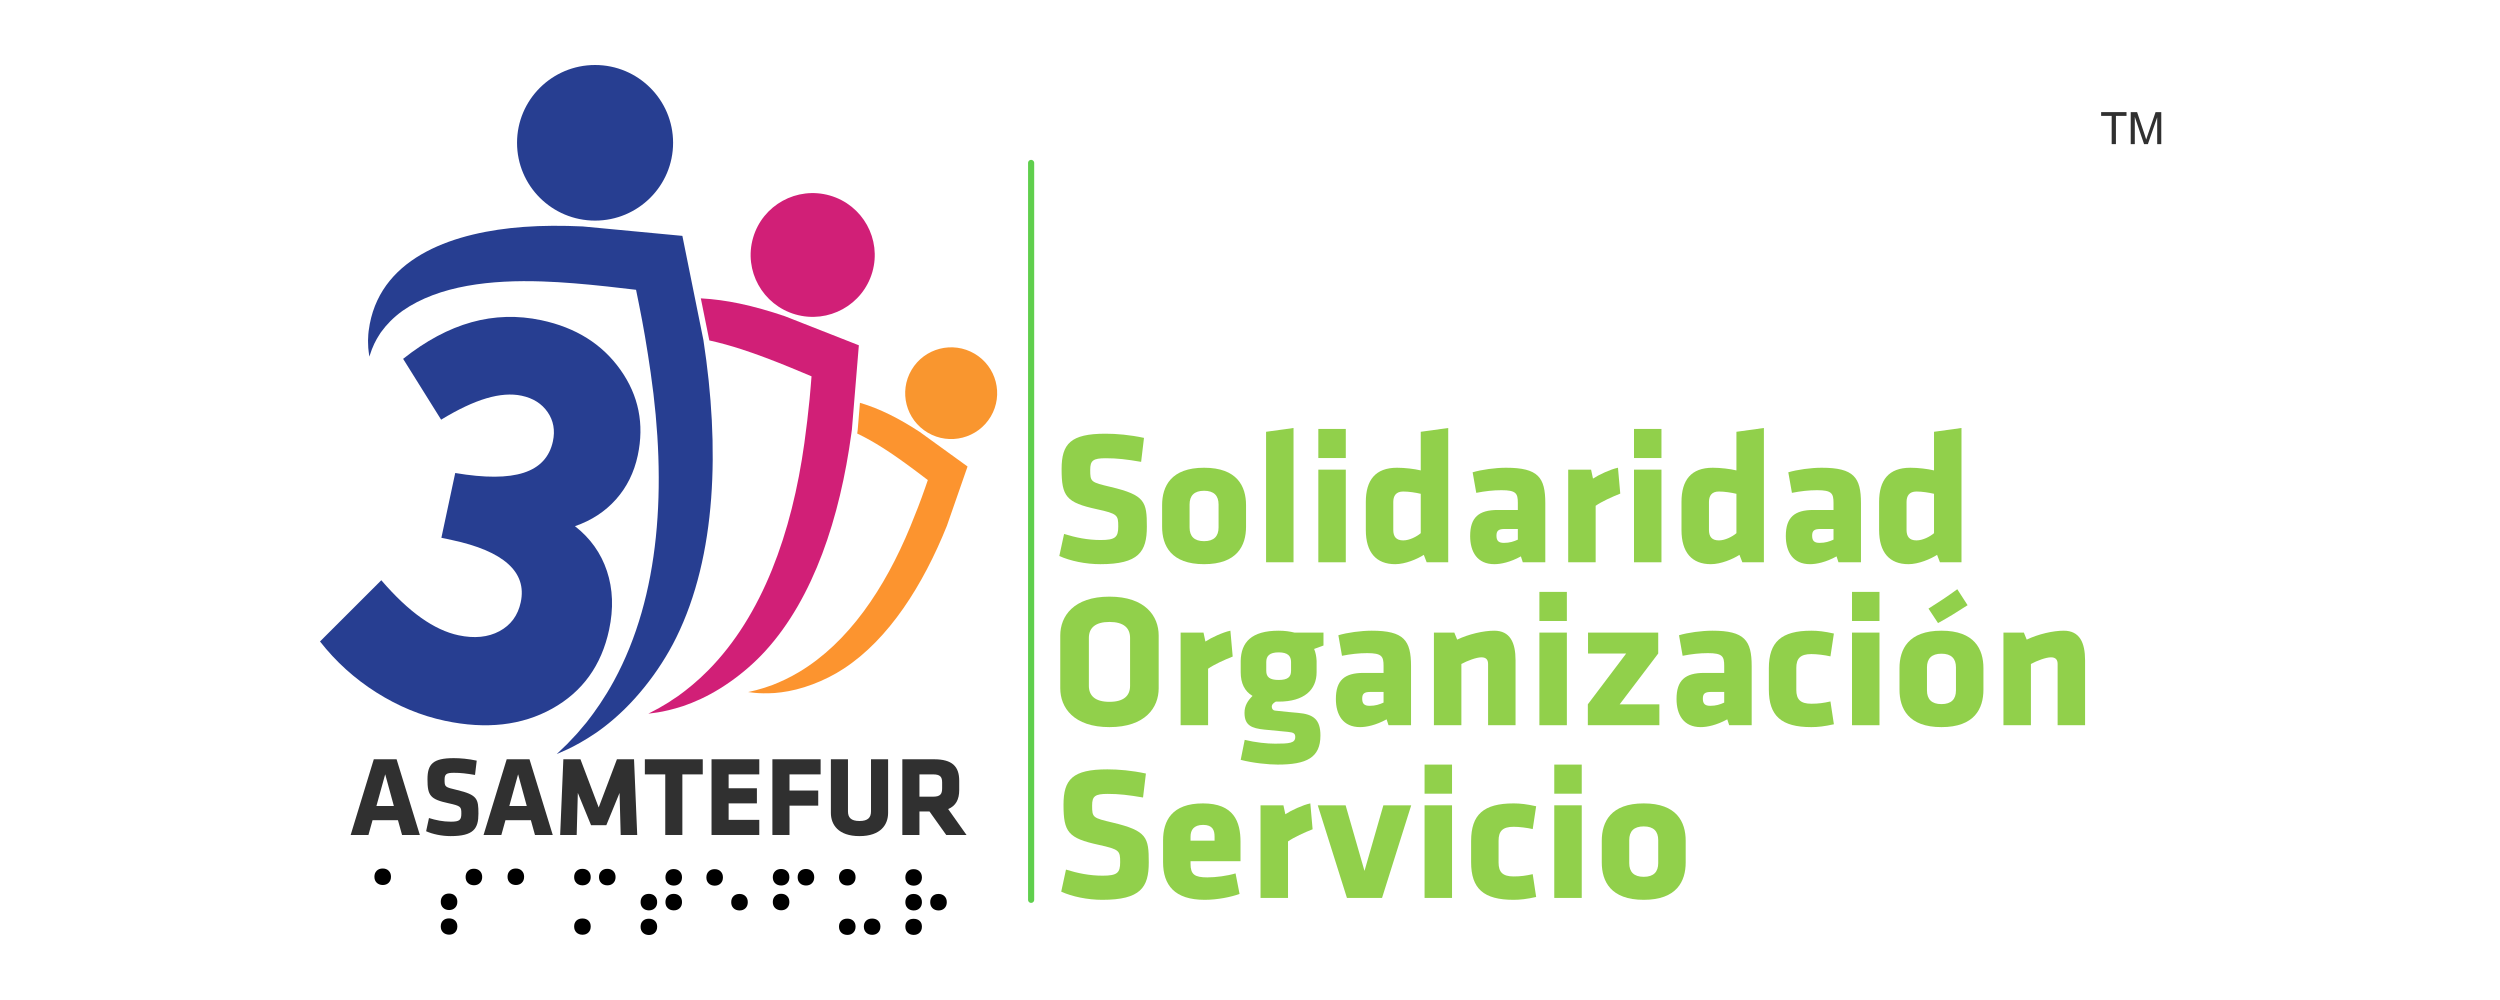 <?xml version="1.0" encoding="UTF-8" standalone="no"?>
<!DOCTYPE svg PUBLIC "-//W3C//DTD SVG 1.1//EN" "http://www.w3.org/Graphics/SVG/1.1/DTD/svg11.dtd">
<!-- Created with Vectornator (http://vectornator.io/) -->
<svg height="100%" stroke-miterlimit="10" style="fill-rule:nonzero;clip-rule:evenodd;stroke-linecap:round;stroke-linejoin:round;" version="1.1" viewBox="0 0 250 100" width="100%" xml:space="preserve" xmlns="http://www.w3.org/2000/svg" xmlns:vectornator="http://vectornator.io" xmlns:xlink="http://www.w3.org/1999/xlink">
<defs/>
<g id="Capa-1" vectornator:layerName="Capa 1">
<path d="M114.686 52.671C114.686 50.179 114.514 49.513 111.081 48.696C109.078 48.22 109.021 48.201 109.021 46.984C109.021 46.052 109.307 45.823 110.585 45.823C111.729 45.823 112.664 45.938 114.113 46.185L114.399 43.788C112.988 43.484 111.653 43.37 110.547 43.37C107.056 43.37 106.16 44.378 106.16 46.908C106.16 49.647 106.617 50.255 109.688 50.921C111.767 51.377 111.825 51.511 111.825 52.652C111.825 53.717 111.538 54.002 110.07 54.002C108.754 54.002 107.571 53.755 106.408 53.394L105.931 55.6C107.018 56.095 108.563 56.418 110.032 56.418C113.865 56.418 114.686 55.182 114.686 52.671Z" fill="#91d04b" fill-rule="nonzero" opacity="1" stroke="none" vectornator:layerName="path"/>
<path d="M120.408 56.418C123.707 56.418 124.604 54.573 124.604 52.671L124.604 50.522C124.604 48.619 123.707 46.774 120.408 46.774C117.108 46.774 116.211 48.619 116.211 50.522L116.211 52.671C116.211 54.573 117.108 56.418 120.408 56.418ZM120.408 54.117C119.416 54.117 118.958 53.622 118.958 52.747L118.958 50.445C118.958 49.571 119.416 49.076 120.408 49.076C121.4 49.076 121.857 49.571 121.857 50.445L121.857 52.747C121.857 53.622 121.4 54.117 120.408 54.117Z" fill="#91d04b" fill-rule="nonzero" opacity="1" stroke="none" vectornator:layerName="path"/>
<path d="M129.353 56.228L129.353 42.799L126.607 43.179L126.607 56.228L129.353 56.228Z" fill="#91d04b" fill-rule="nonzero" opacity="1" stroke="none" vectornator:layerName="path"/>
<path d="M134.579 45.804L134.579 42.894L131.833 42.894L131.833 45.804L134.579 45.804ZM134.579 56.228L134.579 46.965L131.833 46.965L131.833 56.228L134.579 56.228Z" fill="#91d04b" fill-rule="nonzero" opacity="1" stroke="none" vectornator:layerName="path"/>
<path d="M136.582 52.994C136.582 55.258 137.631 56.418 139.52 56.418C140.53 56.418 141.732 55.904 142.381 55.486L142.667 56.228L144.822 56.228L144.822 42.799L142.075 43.179L142.075 47.041C141.446 46.889 140.473 46.774 139.71 46.774C137.536 46.774 136.582 48.011 136.582 50.198L136.582 52.994ZM142.075 53.318C141.675 53.66 140.95 54.04 140.321 54.04C139.596 54.04 139.328 53.641 139.328 52.994L139.328 50.198C139.328 49.59 139.596 49.152 140.321 49.152C140.893 49.152 141.599 49.266 142.075 49.38L142.075 53.318Z" fill="#91d04b" fill-rule="nonzero" opacity="1" stroke="none" vectornator:layerName="path"/>
<path d="M154.53 56.228L154.53 50.312C154.53 47.745 153.825 46.774 150.601 46.774C149.533 46.774 148.141 46.965 147.264 47.231L147.626 49.285C148.503 49.114 149.323 49.019 150.144 49.019C151.612 49.019 151.784 49.342 151.784 50.293L151.784 50.997L149.781 50.997C147.874 50.997 147.015 51.739 147.015 53.603C147.015 55.182 147.721 56.418 149.438 56.418C150.067 56.418 151.021 56.228 152.089 55.638L152.279 56.228L154.53 56.228ZM151.784 53.964C151.364 54.154 150.963 54.288 150.391 54.288C149.857 54.288 149.647 54.078 149.647 53.565C149.647 53.051 149.876 52.899 150.468 52.899L151.784 52.899L151.784 53.964Z" fill="#91d04b" fill-rule="nonzero" opacity="1" stroke="none" vectornator:layerName="path"/>
<path d="M162.026 49.361L161.797 46.774C161.054 46.927 159.871 47.478 159.299 47.859L159.108 46.965L156.82 46.965L156.82 56.228L159.566 56.228L159.566 50.579C160.157 50.16 161.206 49.685 162.026 49.361Z" fill="#91d04b" fill-rule="nonzero" opacity="1" stroke="none" vectornator:layerName="path"/>
<path d="M166.146 45.804L166.146 42.894L163.4 42.894L163.4 45.804L166.146 45.804ZM166.146 56.228L166.146 46.965L163.4 46.965L163.4 56.228L166.146 56.228Z" fill="#91d04b" fill-rule="nonzero" opacity="1" stroke="none" vectornator:layerName="path"/>
<path d="M168.149 52.994C168.149 55.258 169.198 56.418 171.087 56.418C172.097 56.418 173.299 55.904 173.947 55.486L174.234 56.228L176.389 56.228L176.389 42.799L173.642 43.179L173.642 47.041C173.013 46.889 172.04 46.774 171.277 46.774C169.102 46.774 168.149 48.011 168.149 50.198L168.149 52.994ZM173.642 53.318C173.242 53.66 172.517 54.04 171.888 54.04C171.163 54.04 170.896 53.641 170.896 52.994L170.896 50.198C170.896 49.59 171.163 49.152 171.888 49.152C172.459 49.152 173.166 49.266 173.642 49.38L173.642 53.318Z" fill="#91d04b" fill-rule="nonzero" opacity="1" stroke="none" vectornator:layerName="path"/>
<path d="M186.097 56.228L186.097 50.312C186.097 47.745 185.392 46.774 182.168 46.774C181.1 46.774 179.708 46.965 178.83 47.231L179.193 49.285C180.07 49.114 180.89 49.019 181.71 49.019C183.179 49.019 183.351 49.342 183.351 50.293L183.351 50.997L181.348 50.997C179.441 50.997 178.582 51.739 178.582 53.603C178.582 55.182 179.288 56.418 181.005 56.418C181.634 56.418 182.588 56.228 183.656 55.638L183.846 56.228L186.097 56.228ZM183.351 53.964C182.931 54.154 182.53 54.288 181.959 54.288C181.424 54.288 181.214 54.078 181.214 53.565C181.214 53.051 181.443 52.899 182.035 52.899L183.351 52.899L183.351 53.964Z" fill="#91d04b" fill-rule="nonzero" opacity="1" stroke="none" vectornator:layerName="path"/>
<path d="M187.91 52.994C187.91 55.258 188.958 56.418 190.846 56.418C191.858 56.418 193.059 55.904 193.708 55.486L193.994 56.228L196.149 56.228L196.149 42.799L193.402 43.179L193.402 47.041C192.773 46.889 191.8 46.774 191.037 46.774C188.863 46.774 187.91 48.011 187.91 50.198L187.91 52.994ZM193.402 53.318C193.002 53.66 192.277 54.04 191.647 54.04C190.923 54.04 190.656 53.641 190.656 52.994L190.656 50.198C190.656 49.59 190.923 49.152 191.647 49.152C192.22 49.152 192.925 49.266 193.402 49.38L193.402 53.318Z" fill="#91d04b" fill-rule="nonzero" opacity="1" stroke="none" vectornator:layerName="path"/>
<path d="M114.877 86.236C114.877 83.744 114.705 83.079 111.272 82.261C109.269 81.785 109.212 81.766 109.212 80.549C109.212 79.617 109.498 79.389 110.776 79.389C111.92 79.389 112.855 79.503 114.304 79.75L114.591 77.353C113.179 77.049 111.844 76.935 110.738 76.935C107.247 76.935 106.351 77.943 106.351 80.473C106.351 83.212 106.808 83.82 109.879 84.486C111.958 84.943 112.016 85.076 112.016 86.217C112.016 87.282 111.729 87.568 110.261 87.568C108.945 87.568 107.762 87.32 106.599 86.959L106.122 89.165C107.209 89.66 108.754 89.983 110.223 89.983C114.056 89.983 114.877 88.747 114.877 86.236Z" fill="#91d04b" fill-rule="nonzero" opacity="1" stroke="none" vectornator:layerName="path"/>
<path d="M124.051 86.122L124.051 84.182C124.051 82.166 123.383 80.34 120.294 80.34C117.204 80.34 116.307 82.052 116.307 84.049L116.307 86.217C116.307 88.5 117.452 89.983 120.465 89.983C121.762 89.983 123.116 89.698 123.956 89.394L123.555 87.339C122.735 87.587 121.59 87.739 120.733 87.739C119.473 87.739 119.054 87.454 119.054 86.388L119.054 86.122L124.051 86.122ZM121.457 84.068L119.054 84.068L119.054 83.668C119.054 83.022 119.359 82.489 120.313 82.489C121.266 82.489 121.457 83.022 121.457 83.668L121.457 84.068Z" fill="#91d04b" fill-rule="nonzero" opacity="1" stroke="none" vectornator:layerName="path"/>
<path d="M131.261 82.927L131.032 80.34C130.288 80.492 129.105 81.043 128.533 81.424L128.342 80.53L126.054 80.53L126.054 89.793L128.801 89.793L128.801 84.144C129.392 83.725 130.441 83.25 131.261 82.927Z" fill="#91d04b" fill-rule="nonzero" opacity="1" stroke="none" vectornator:layerName="path"/>
<path d="M141.122 80.53L138.337 80.53L136.449 87.092L134.561 80.53L131.776 80.53L134.694 89.793L138.204 89.793L141.122 80.53Z" fill="#91d04b" fill-rule="nonzero" opacity="1" stroke="none" vectornator:layerName="path"/>
<path d="M145.203 79.37L145.203 76.459L142.457 76.459L142.457 79.37L145.203 79.37ZM145.203 89.793L145.203 80.53L142.457 80.53L142.457 89.793L145.203 89.793Z" fill="#91d04b" fill-rule="nonzero" opacity="1" stroke="none" vectornator:layerName="path"/>
<path d="M149.858 84.068C149.858 83.117 150.258 82.679 151.364 82.679C151.899 82.679 152.7 82.774 153.272 82.907L153.615 80.625C152.68 80.416 152.013 80.34 151.364 80.34C148.351 80.34 147.111 81.462 147.111 84.106L147.111 86.217C147.111 88.861 148.351 89.983 151.364 89.983C152.013 89.983 152.68 89.907 153.615 89.698L153.272 87.415C152.604 87.568 152.07 87.644 151.364 87.644C150.258 87.644 149.858 87.206 149.858 86.255L149.858 84.068Z" fill="#91d04b" fill-rule="nonzero" opacity="1" stroke="none" vectornator:layerName="path"/>
<path d="M158.174 79.37L158.174 76.459L155.427 76.459L155.427 79.37L158.174 79.37ZM158.174 89.793L158.174 80.53L155.427 80.53L155.427 89.793L158.174 89.793Z" fill="#91d04b" fill-rule="nonzero" opacity="1" stroke="none" vectornator:layerName="path"/>
<path d="M164.373 89.983C167.672 89.983 168.569 88.138 168.569 86.236L168.569 84.087C168.569 82.185 167.672 80.34 164.373 80.34C161.073 80.34 160.177 82.185 160.177 84.087L160.177 86.236C160.177 88.138 161.073 89.983 164.373 89.983ZM164.373 87.682C163.381 87.682 162.923 87.187 162.923 86.312L162.923 84.011C162.923 83.136 163.381 82.641 164.373 82.641C165.365 82.641 165.822 83.136 165.822 84.011L165.822 86.312C165.822 87.187 165.365 87.682 164.373 87.682Z" fill="#91d04b" fill-rule="nonzero" opacity="1" stroke="none" vectornator:layerName="path"/>
<path d="M115.868 63.544C115.868 61.623 114.533 59.664 110.947 59.664C107.361 59.664 106.026 61.623 106.026 63.544L106.026 68.832C106.026 70.753 107.361 72.712 110.947 72.712C114.533 72.712 115.868 70.753 115.868 68.832L115.868 63.544ZM113.007 68.585C113.007 69.574 112.378 70.183 110.947 70.183C109.517 70.183 108.887 69.574 108.887 68.585L108.887 63.792C108.887 62.803 109.517 62.194 110.947 62.194C112.378 62.194 113.007 62.803 113.007 63.792L113.007 68.585Z" fill="#91d04b" fill-rule="nonzero" opacity="1" stroke="none" vectornator:layerName="path"/>
<path d="M123.269 65.656L123.04 63.069C122.296 63.221 121.113 63.773 120.541 64.153L120.35 63.259L118.062 63.259L118.062 72.522L120.809 72.522L120.809 66.873C121.4 66.454 122.449 65.979 123.269 65.656Z" fill="#91d04b" fill-rule="nonzero" opacity="1" stroke="none" vectornator:layerName="path"/>
<path d="M124.07 67.215C124.07 68.319 124.451 69.117 125.252 69.593C124.795 70.049 124.451 70.544 124.451 71.286C124.451 72.56 125.176 72.826 126.435 72.96C127.579 73.074 127.751 73.093 128.8 73.188C129.353 73.245 129.525 73.34 129.525 73.701C129.525 74.31 128.953 74.367 127.522 74.367C126.702 74.367 125.576 74.253 124.47 73.987L124.07 75.984C125.291 76.307 126.854 76.459 127.77 76.459C130.65 76.459 132.043 75.775 132.043 73.549C132.043 71.951 131.356 71.419 129.792 71.286C129.105 71.229 128.724 71.191 127.484 71.058C127.312 71.038 127.178 70.886 127.178 70.677C127.178 70.411 127.389 70.278 127.579 70.163L127.865 70.163C130.421 70.163 131.661 68.984 131.661 67.215L131.661 66.093C131.642 65.675 131.566 65.256 131.413 64.895L132.348 64.552L132.348 63.259L129.449 63.259C128.991 63.145 128.476 63.069 127.865 63.069C125.138 63.069 124.108 64.229 124.07 66.093L124.07 67.215ZM127.865 67.995C126.969 67.995 126.626 67.71 126.626 67.082L126.626 66.207C126.626 65.599 126.95 65.237 127.865 65.237C128.781 65.237 129.105 65.599 129.105 66.207L129.105 67.082C129.105 67.71 128.762 67.995 127.865 67.995Z" fill="#91d04b" fill-rule="nonzero" opacity="1" stroke="none" vectornator:layerName="path"/>
<path d="M141.103 72.522L141.103 66.607C141.103 64.039 140.397 63.069 137.173 63.069C136.105 63.069 134.713 63.259 133.836 63.525L134.198 65.579C135.076 65.408 135.895 65.313 136.716 65.313C138.184 65.313 138.356 65.637 138.356 66.588L138.356 67.291L136.353 67.291C134.446 67.291 133.588 68.033 133.588 69.897C133.588 71.476 134.293 72.712 136.01 72.712C136.64 72.712 137.593 72.522 138.661 71.933L138.852 72.522L141.103 72.522ZM138.356 70.259C137.936 70.449 137.536 70.582 136.964 70.582C136.43 70.582 136.22 70.373 136.22 69.859C136.22 69.346 136.448 69.194 137.04 69.194L138.356 69.194L138.356 70.259Z" fill="#91d04b" fill-rule="nonzero" opacity="1" stroke="none" vectornator:layerName="path"/>
<path d="M151.555 72.522L151.555 66.036C151.555 64.248 151.002 63.069 149.419 63.069C148.351 63.069 146.863 63.411 145.718 63.963L145.432 63.259L143.392 63.259L143.392 72.522L146.138 72.522L146.138 66.397C146.729 66.074 147.645 65.732 148.141 65.732C148.618 65.732 148.808 65.979 148.808 66.397L148.808 72.522L151.555 72.522Z" fill="#91d04b" fill-rule="nonzero" opacity="1" stroke="none" vectornator:layerName="path"/>
<path d="M156.686 62.099L156.686 59.189L153.939 59.189L153.939 62.099L156.686 62.099ZM156.686 72.522L156.686 63.259L153.939 63.259L153.939 72.522L156.686 72.522Z" fill="#91d04b" fill-rule="nonzero" opacity="1" stroke="none" vectornator:layerName="path"/>
<path d="M158.803 65.351L162.618 65.351L158.784 70.43L158.784 72.522L165.937 72.522L165.937 70.43L161.969 70.43L165.822 65.351L165.822 63.259L158.803 63.259L158.803 65.351Z" fill="#91d04b" fill-rule="nonzero" opacity="1" stroke="none" vectornator:layerName="path"/>
<path d="M175.168 72.522L175.168 66.607C175.168 64.039 174.462 63.069 171.239 63.069C170.171 63.069 168.778 63.259 167.901 63.525L168.263 65.579C169.141 65.408 169.961 65.313 170.781 65.313C172.25 65.313 172.421 65.637 172.421 66.588L172.421 67.291L170.419 67.291C168.511 67.291 167.653 68.033 167.653 69.897C167.653 71.476 168.359 72.712 170.075 72.712C170.705 72.712 171.658 72.522 172.727 71.933L172.918 72.522L175.168 72.522ZM172.421 70.259C172.002 70.449 171.602 70.582 171.029 70.582C170.495 70.582 170.285 70.373 170.285 69.859C170.285 69.346 170.514 69.194 171.105 69.194L172.421 69.194L172.421 70.259Z" fill="#91d04b" fill-rule="nonzero" opacity="1" stroke="none" vectornator:layerName="path"/>
<path d="M179.631 66.797C179.631 65.846 180.032 65.408 181.138 65.408C181.672 65.408 182.474 65.504 183.045 65.637L183.389 63.354C182.454 63.145 181.787 63.069 181.138 63.069C178.125 63.069 176.885 64.191 176.885 66.835L176.885 68.946C176.885 71.59 178.125 72.712 181.138 72.712C181.787 72.712 182.454 72.636 183.389 72.427L183.045 70.144C182.378 70.297 181.844 70.373 181.138 70.373C180.032 70.373 179.631 69.935 179.631 68.984L179.631 66.797Z" fill="#91d04b" fill-rule="nonzero" opacity="1" stroke="none" vectornator:layerName="path"/>
<path d="M187.948 62.099L187.948 59.189L185.201 59.189L185.201 62.099L187.948 62.099ZM187.948 72.522L187.948 63.259L185.201 63.259L185.201 72.522L187.948 72.522Z" fill="#91d04b" fill-rule="nonzero" opacity="1" stroke="none" vectornator:layerName="path"/>
<path d="M194.147 72.712C197.446 72.712 198.343 70.867 198.343 68.965L198.343 66.816C198.343 64.914 197.446 63.069 194.147 63.069C190.846 63.069 189.95 64.914 189.95 66.816L189.95 68.965C189.95 70.867 190.846 72.712 194.147 72.712ZM194.147 70.411C193.155 70.411 192.697 69.916 192.697 69.041L192.697 66.74C192.697 65.865 193.155 65.37 194.147 65.37C195.138 65.37 195.596 65.865 195.596 66.74L195.596 69.041C195.596 69.916 195.138 70.411 194.147 70.411ZM193.803 62.308C194.871 61.718 195.615 61.262 196.759 60.52L195.729 58.922C194.718 59.664 193.784 60.273 192.849 60.862L193.803 62.308Z" fill="#91d04b" fill-rule="nonzero" opacity="1" stroke="none" vectornator:layerName="path"/>
<path d="M208.508 72.522L208.508 66.036C208.508 64.248 207.955 63.069 206.373 63.069C205.304 63.069 203.817 63.411 202.672 63.963L202.386 63.259L200.345 63.259L200.345 72.522L203.092 72.522L203.092 66.397C203.683 66.074 204.599 65.732 205.095 65.732C205.572 65.732 205.762 65.979 205.762 66.397L205.762 72.522L208.508 72.522Z" fill="#91d04b" fill-rule="nonzero" opacity="1" stroke="none" vectornator:layerName="path"/>
<path d="M103.112 16.294L103.112 89.983" fill="none" opacity="1" stroke="#60cf4d" stroke-linecap="butt" stroke-linejoin="round" stroke-width="0.613" vectornator:layerName="Línea 1"/>
<g opacity="1" vectornator:layerName="Grupo 1">
<path d="M39.659 75.927L37.38 75.927L35.066 83.498L36.844 83.498L37.254 82.02L39.796 82.02L40.206 83.498L41.985 83.498L39.659 75.927ZM38.52 77.428L39.386 80.599L37.642 80.599L38.52 77.428Z" fill="#303030" fill-rule="nonzero" opacity="1" stroke="none" vectornator:layerName="path"/>
<path d="M47.843 81.372C47.843 79.883 47.741 79.485 45.689 78.996C44.492 78.712 44.458 78.701 44.458 77.973C44.458 77.416 44.629 77.28 45.393 77.28C46.077 77.28 46.635 77.348 47.502 77.496L47.672 76.064C46.829 75.882 46.031 75.814 45.37 75.814C43.284 75.814 42.748 76.416 42.748 77.928C42.748 79.565 43.022 79.928 44.857 80.326C46.099 80.599 46.134 80.679 46.134 81.361C46.134 81.997 45.963 82.168 45.085 82.168C44.299 82.168 43.592 82.02 42.897 81.804L42.612 83.123C43.261 83.418 44.185 83.611 45.062 83.611C47.353 83.611 47.843 82.873 47.843 81.372Z" fill="#303030" fill-rule="nonzero" opacity="1" stroke="none" vectornator:layerName="path"/>
<path d="M52.95 75.927L50.67 75.927L48.356 83.498L50.135 83.498L50.545 82.02L53.087 82.02L53.497 83.498L55.275 83.498L52.95 75.927ZM51.81 77.428L52.676 80.599L50.932 80.599L51.81 77.428Z" fill="#303030" fill-rule="nonzero" opacity="1" stroke="none" vectornator:layerName="path"/>
<path d="M59.105 82.52L60.633 82.52L61.955 79.292L62.069 83.498L63.722 83.498L63.403 75.927L61.693 75.927L59.869 80.747L58.045 75.927L56.335 75.927L56.016 83.498L57.669 83.498L57.783 79.292L59.105 82.52Z" fill="#303030" fill-rule="nonzero" opacity="1" stroke="none" vectornator:layerName="path"/>
<path d="M70.276 77.439L70.276 75.927L64.485 75.927L64.485 77.439L66.526 77.439L66.526 83.498L68.236 83.498L68.236 77.439L70.276 77.439Z" fill="#303030" fill-rule="nonzero" opacity="1" stroke="none" vectornator:layerName="path"/>
<path d="M75.929 83.498L75.929 81.986L72.863 81.986L72.863 80.338L75.69 80.338L75.69 78.826L72.863 78.826L72.863 77.439L75.929 77.439L75.929 75.927L71.153 75.927L71.153 83.498L75.929 83.498Z" fill="#303030" fill-rule="nonzero" opacity="1" stroke="none" vectornator:layerName="path"/>
<path d="M78.95 83.498L78.95 80.565L81.823 80.565L81.823 79.053L78.95 79.053L78.95 77.439L82.062 77.439L82.062 75.927L77.24 75.927L77.24 83.498L78.95 83.498Z" fill="#303030" fill-rule="nonzero" opacity="1" stroke="none" vectornator:layerName="path"/>
<path d="M87.1 75.927L87.1 81.133C87.1 81.747 86.804 82.1 85.949 82.1C85.094 82.1 84.797 81.747 84.797 81.133L84.797 75.927L83.088 75.927L83.088 81.292C83.088 82.441 83.806 83.611 85.949 83.611C88.092 83.611 88.81 82.441 88.81 81.292L88.81 75.927L87.1 75.927Z" fill="#303030" fill-rule="nonzero" opacity="1" stroke="none" vectornator:layerName="path"/>
<path d="M94.623 83.498L96.652 83.498L94.817 80.906C95.58 80.588 95.922 79.951 95.922 79.008L95.922 78.076C95.922 76.655 95.239 75.927 93.392 75.927L90.234 75.927L90.234 83.498L91.944 83.498L91.944 81.145L92.947 81.145L94.623 83.498ZM94.213 78.837C94.213 79.406 94.03 79.667 93.301 79.667L91.944 79.667L91.944 77.439L93.301 77.439C93.996 77.439 94.213 77.666 94.213 78.235L94.213 78.837Z" fill="#303030" fill-rule="nonzero" opacity="1" stroke="none" vectornator:layerName="path"/>
</g>
<g opacity="1" vectornator:layerName="Text 2">
<path d="M38.27 88.502C38.021 88.496 37.821 88.419 37.669 88.27C37.517 88.122 37.441 87.924 37.441 87.676C37.441 87.428 37.517 87.228 37.669 87.077C37.821 86.925 38.021 86.85 38.27 86.85C38.518 86.85 38.718 86.925 38.87 87.077C39.022 87.228 39.098 87.428 39.098 87.676C39.098 87.924 39.022 88.123 38.87 88.275C38.718 88.426 38.518 88.502 38.27 88.502Z" fill="#000000" fill-rule="nonzero" opacity="1" stroke="none" vectornator:layerName="path"/>
<path d="M44.905 91.005C45.154 91.005 45.354 90.929 45.506 90.778C45.658 90.626 45.734 90.427 45.734 90.179C45.734 89.931 45.658 89.731 45.506 89.58C45.354 89.428 45.154 89.353 44.905 89.353C44.657 89.353 44.457 89.428 44.305 89.58C44.153 89.731 44.077 89.931 44.077 90.179C44.077 90.427 44.153 90.625 44.305 90.774C44.457 90.922 44.657 90.999 44.905 91.005ZM44.905 93.467C45.154 93.467 45.354 93.391 45.506 93.24C45.658 93.088 45.734 92.889 45.734 92.641C45.734 92.393 45.658 92.197 45.506 92.054C45.354 91.911 45.154 91.839 44.905 91.839C44.657 91.839 44.457 91.911 44.305 92.054C44.153 92.197 44.077 92.393 44.077 92.641C44.077 92.889 44.153 93.087 44.305 93.236C44.457 93.384 44.657 93.461 44.905 93.467ZM47.391 88.527C47.639 88.527 47.839 88.451 47.991 88.299C48.143 88.148 48.219 87.948 48.219 87.701C48.219 87.453 48.143 87.253 47.991 87.102C47.839 86.95 47.639 86.874 47.391 86.874C47.142 86.874 46.942 86.95 46.79 87.102C46.638 87.253 46.562 87.453 46.562 87.701C46.562 87.948 46.638 88.147 46.79 88.295C46.942 88.444 47.142 88.521 47.391 88.527Z" fill="#000000" fill-rule="nonzero" opacity="1" stroke="none" vectornator:layerName="path"/>
<path d="M51.583 88.502C51.334 88.496 51.134 88.419 50.982 88.27C50.83 88.122 50.754 87.924 50.754 87.676C50.754 87.428 50.83 87.228 50.982 87.077C51.134 86.925 51.334 86.85 51.583 86.85C51.831 86.85 52.031 86.925 52.183 87.077C52.335 87.228 52.411 87.428 52.411 87.676C52.411 87.924 52.335 88.123 52.183 88.275C52.031 88.426 51.831 88.502 51.583 88.502Z" fill="#000000" fill-rule="nonzero" opacity="1" stroke="none" vectornator:layerName="path"/>
<path d="M58.243 93.475C57.995 93.47 57.794 93.393 57.642 93.244C57.491 93.095 57.415 92.897 57.415 92.649C57.415 92.401 57.491 92.206 57.642 92.062C57.794 91.919 57.995 91.848 58.243 91.848C58.492 91.848 58.692 91.919 58.844 92.062C58.996 92.206 59.072 92.401 59.072 92.649C59.072 92.897 58.996 93.097 58.844 93.248C58.692 93.399 58.492 93.475 58.243 93.475ZM60.728 88.535C60.48 88.529 60.28 88.452 60.128 88.304C59.976 88.155 59.9 87.957 59.9 87.709C59.9 87.461 59.976 87.261 60.128 87.11C60.28 86.958 60.48 86.883 60.728 86.883C60.977 86.883 61.177 86.958 61.329 87.11C61.481 87.261 61.557 87.461 61.557 87.709C61.557 87.957 61.481 88.156 61.329 88.308C61.177 88.459 60.977 88.535 60.728 88.535ZM58.243 88.535C57.995 88.529 57.794 88.452 57.642 88.304C57.491 88.155 57.415 87.957 57.415 87.709C57.415 87.461 57.491 87.261 57.642 87.11C57.794 86.958 57.995 86.883 58.243 86.883C58.492 86.883 58.692 86.958 58.844 87.11C58.996 87.261 59.072 87.461 59.072 87.709C59.072 87.957 58.996 88.156 58.844 88.308C58.692 88.459 58.492 88.535 58.243 88.535Z" fill="#000000" fill-rule="nonzero" opacity="1" stroke="none" vectornator:layerName="path"/>
<path d="M64.887 91.038C65.136 91.038 65.336 90.962 65.488 90.811C65.64 90.659 65.716 90.46 65.716 90.212C65.716 89.964 65.64 89.764 65.488 89.613C65.336 89.462 65.136 89.386 64.887 89.386C64.639 89.386 64.438 89.462 64.287 89.613C64.135 89.764 64.059 89.964 64.059 90.212C64.059 90.46 64.135 90.658 64.287 90.807C64.438 90.955 64.639 91.033 64.887 91.038ZM64.887 93.5C65.136 93.5 65.336 93.424 65.488 93.273C65.64 93.121 65.716 92.922 65.716 92.674C65.716 92.426 65.64 92.23 65.488 92.087C65.336 91.944 65.136 91.872 64.887 91.872C64.639 91.872 64.438 91.944 64.287 92.087C64.135 92.23 64.059 92.426 64.059 92.674C64.059 92.922 64.135 93.12 64.287 93.269C64.438 93.417 64.639 93.495 64.887 93.5ZM67.372 88.56C67.621 88.56 67.821 88.484 67.973 88.332C68.125 88.181 68.201 87.981 68.201 87.734C68.201 87.486 68.125 87.286 67.973 87.135C67.821 86.983 67.621 86.907 67.372 86.907C67.124 86.907 66.924 86.983 66.772 87.135C66.62 87.286 66.544 87.486 66.544 87.734C66.544 87.981 66.62 88.18 66.772 88.328C66.924 88.477 67.124 88.554 67.372 88.56ZM67.372 91.038C67.621 91.038 67.821 90.962 67.973 90.811C68.125 90.659 68.201 90.46 68.201 90.212C68.201 89.964 68.125 89.764 67.973 89.613C67.821 89.462 67.621 89.386 67.372 89.386C67.124 89.386 66.924 89.462 66.772 89.613C66.62 89.764 66.544 89.964 66.544 90.212C66.544 90.46 66.62 90.658 66.772 90.807C66.924 90.955 67.124 91.033 67.372 91.038Z" fill="#000000" fill-rule="nonzero" opacity="1" stroke="none" vectornator:layerName="path"/>
<path d="M73.95 91.046C74.199 91.046 74.399 90.971 74.551 90.819C74.703 90.668 74.779 90.468 74.779 90.22C74.779 89.972 74.703 89.773 74.551 89.621C74.399 89.47 74.199 89.394 73.95 89.394C73.702 89.394 73.501 89.47 73.35 89.621C73.198 89.773 73.122 89.972 73.122 90.22C73.122 90.468 73.198 90.666 73.35 90.815C73.501 90.964 73.702 91.041 73.95 91.046ZM71.465 88.568C71.713 88.568 71.914 88.492 72.066 88.341C72.218 88.189 72.293 87.99 72.293 87.742C72.293 87.494 72.218 87.294 72.066 87.143C71.914 86.991 71.713 86.916 71.465 86.916C71.216 86.916 71.016 86.991 70.864 87.143C70.712 87.294 70.637 87.494 70.637 87.742C70.637 87.99 70.712 88.188 70.864 88.337C71.016 88.485 71.216 88.562 71.465 88.568Z" fill="#000000" fill-rule="nonzero" opacity="1" stroke="none" vectornator:layerName="path"/>
<path d="M78.109 91.03C78.358 91.03 78.558 90.954 78.71 90.803C78.862 90.651 78.938 90.451 78.938 90.204C78.938 89.956 78.862 89.756 78.71 89.605C78.558 89.453 78.358 89.377 78.109 89.377C77.861 89.377 77.66 89.453 77.508 89.605C77.356 89.756 77.281 89.956 77.281 90.204C77.281 90.451 77.356 90.65 77.508 90.799C77.66 90.947 77.861 91.024 78.109 91.03ZM80.594 88.551C80.843 88.551 81.043 88.476 81.195 88.324C81.347 88.173 81.423 87.973 81.423 87.725C81.423 87.477 81.347 87.278 81.195 87.126C81.043 86.975 80.843 86.899 80.594 86.899C80.346 86.899 80.145 86.975 79.994 87.126C79.842 87.278 79.766 87.477 79.766 87.725C79.766 87.973 79.842 88.171 79.994 88.32C80.145 88.469 80.346 88.546 80.594 88.551ZM78.109 88.551C78.358 88.551 78.558 88.476 78.71 88.324C78.862 88.173 78.938 87.973 78.938 87.725C78.938 87.477 78.862 87.278 78.71 87.126C78.558 86.975 78.358 86.899 78.109 86.899C77.861 86.899 77.66 86.975 77.508 87.126C77.356 87.278 77.281 87.477 77.281 87.725C77.281 87.973 77.356 88.171 77.508 88.32C77.66 88.469 77.861 88.546 78.109 88.551Z" fill="#000000" fill-rule="nonzero" opacity="1" stroke="none" vectornator:layerName="path"/>
<path d="M84.728 93.492C84.977 93.492 85.177 93.416 85.329 93.264C85.481 93.113 85.557 92.913 85.557 92.666C85.557 92.418 85.481 92.222 85.329 92.079C85.177 91.936 84.977 91.864 84.728 91.864C84.48 91.864 84.279 91.936 84.127 92.079C83.976 92.222 83.9 92.418 83.9 92.666C83.9 92.913 83.976 93.112 84.127 93.26C84.279 93.409 84.48 93.486 84.728 93.492ZM87.213 93.484C87.462 93.484 87.662 93.408 87.814 93.256C87.966 93.105 88.042 92.905 88.042 92.657C88.042 92.409 87.966 92.214 87.814 92.071C87.662 91.928 87.462 91.856 87.213 91.856C86.965 91.856 86.765 91.928 86.613 92.071C86.461 92.214 86.385 92.409 86.385 92.657C86.385 92.905 86.461 93.103 86.613 93.252C86.765 93.401 86.965 93.478 87.213 93.484ZM84.728 88.551C84.977 88.551 85.177 88.476 85.329 88.324C85.481 88.173 85.557 87.973 85.557 87.725C85.557 87.477 85.481 87.278 85.329 87.126C85.177 86.975 84.977 86.899 84.728 86.899C84.48 86.899 84.279 86.975 84.127 87.126C83.976 87.278 83.9 87.477 83.9 87.725C83.9 87.973 83.976 88.171 84.127 88.32C84.279 88.469 84.48 88.546 84.728 88.551Z" fill="#000000" fill-rule="nonzero" opacity="1" stroke="none" vectornator:layerName="path"/>
<path d="M91.364 91.046C91.612 91.046 91.813 90.971 91.965 90.819C92.116 90.668 92.192 90.468 92.192 90.22C92.192 89.972 92.116 89.773 91.965 89.621C91.813 89.47 91.612 89.394 91.364 89.394C91.115 89.394 90.915 89.47 90.763 89.621C90.612 89.773 90.535 89.972 90.535 90.22C90.535 90.468 90.612 90.666 90.763 90.815C90.915 90.964 91.115 91.041 91.364 91.046ZM91.364 93.492C91.612 93.492 91.813 93.416 91.965 93.264C92.116 93.113 92.192 92.913 92.192 92.666C92.192 92.418 92.116 92.225 91.965 92.087C91.813 91.95 91.612 91.881 91.364 91.881C91.115 91.881 90.915 91.95 90.763 92.087C90.612 92.225 90.535 92.418 90.535 92.666C90.535 92.913 90.612 93.112 90.763 93.26C90.915 93.409 91.115 93.486 91.364 93.492ZM93.849 91.046C94.098 91.046 94.298 90.971 94.45 90.819C94.602 90.668 94.678 90.468 94.678 90.22C94.678 89.972 94.602 89.773 94.45 89.621C94.298 89.47 94.098 89.394 93.849 89.394C93.601 89.394 93.401 89.47 93.249 89.621C93.097 89.773 93.021 89.972 93.021 90.22C93.021 90.468 93.097 90.666 93.249 90.815C93.401 90.964 93.601 91.041 93.849 91.046ZM91.364 88.568C91.612 88.568 91.813 88.492 91.965 88.341C92.116 88.189 92.192 87.99 92.192 87.742C92.192 87.494 92.116 87.294 91.965 87.143C91.813 86.991 91.612 86.916 91.364 86.916C91.115 86.916 90.915 86.991 90.763 87.143C90.612 87.294 90.535 87.494 90.535 87.742C90.535 87.99 90.612 88.188 90.763 88.337C90.915 88.485 91.115 88.562 91.364 88.568Z" fill="#000000" fill-rule="nonzero" opacity="1" stroke="none" vectornator:layerName="path"/>
</g>
<g opacity="1" vectornator:layerName="Grupo 3">
<path d="M59.507 22.061C63.816 22.061 67.309 18.578 67.309 14.28C67.309 9.983 63.816 6.5 59.507 6.5C55.199 6.5 51.704 9.983 51.704 14.28C51.704 18.578 55.199 22.061 59.507 22.061" fill="#273e91" fill-rule="nonzero" opacity="1" stroke="none" vectornator:layerName="path"/>
<path d="M70.347 34.043C70.347 34.037 70.346 34.029 70.344 34.023L69.499 29.835L68.237 23.587L58.27 22.644C56.237 22.549 54.24 22.551 52.331 22.694C45.622 23.196 38.283 25.547 36.974 32.41C36.88 32.904 36.824 33.354 36.816 33.76C36.812 33.859 36.807 33.956 36.802 34.048C36.801 34.14 36.805 34.235 36.809 34.322C36.815 34.496 36.823 34.654 36.827 34.795C36.834 34.936 36.855 35.06 36.868 35.169C36.882 35.277 36.895 35.367 36.904 35.44C36.924 35.589 36.935 35.663 36.935 35.663C36.935 35.663 37.021 35.412 37.184 34.94C37.23 34.83 37.283 34.708 37.341 34.573C37.373 34.506 37.396 34.436 37.432 34.364C37.469 34.294 37.507 34.222 37.546 34.146C37.627 33.996 37.702 33.831 37.812 33.672C37.861 33.593 37.915 33.509 37.968 33.423C37.994 33.381 38.021 33.337 38.047 33.294C38.077 33.252 38.11 33.21 38.141 33.167C38.635 32.482 39.33 31.75 40.258 31.08C43.91 28.523 49.151 27.971 54.235 28.145C56.294 28.214 58.478 28.405 60.74 28.65C61.682 28.751 62.639 28.863 63.605 28.98C63.694 29.415 63.781 29.851 63.869 30.285C63.886 30.365 63.9 30.444 63.917 30.525C64.126 31.557 64.317 32.588 64.494 33.615C64.703 34.837 64.892 36.057 65.067 37.273C66.701 48.562 66.042 59.564 61.385 68.103C60.465 69.791 59.504 71.156 58.653 72.239C58.436 72.504 58.22 72.748 58.022 72.982C57.922 73.1 57.826 73.214 57.734 73.325C57.64 73.434 57.542 73.53 57.451 73.627C57.267 73.822 57.097 74.002 56.941 74.167C56.862 74.25 56.789 74.331 56.717 74.407C56.642 74.479 56.57 74.546 56.502 74.61C55.958 75.124 55.675 75.406 55.675 75.406C55.675 75.406 56.056 75.244 56.761 74.926C57.456 74.6 58.461 74.06 59.64 73.259C60.807 72.443 62.14 71.334 63.472 69.855C64.781 68.403 65.961 66.775 66.94 65.049C67.181 64.625 67.409 64.194 67.626 63.753C71.672 55.548 71.983 44.711 70.347 34.043" fill="#273e91" fill-rule="nonzero" opacity="1" stroke="none" vectornator:layerName="path 1"/>
<path d="M73.926 30.349C72.675 30.089 71.374 29.904 70.082 29.835L70.928 34.023C70.93 34.029 70.93 34.037 70.931 34.043C72.02 34.282 73.109 34.588 74.176 34.934C75.735 35.441 77.361 36.065 79.036 36.749C79.734 37.034 80.441 37.33 81.153 37.632C81.125 37.984 81.095 38.337 81.067 38.687C81.034 39.098 80.997 39.508 80.959 39.916C80.889 40.645 80.809 41.368 80.722 42.089C80.634 42.826 80.539 43.56 80.439 44.291C79.191 53.278 76.255 61.541 70.811 67.043C69.735 68.131 68.698 68.963 67.809 69.603C67.584 69.757 67.365 69.896 67.162 70.031C67.06 70.1 66.962 70.167 66.867 70.231C66.771 70.293 66.674 70.344 66.584 70.4C66.4 70.508 66.229 70.608 66.075 70.7C65.997 70.746 65.922 70.791 65.851 70.834C65.776 70.873 65.707 70.908 65.64 70.943C65.112 71.215 64.833 71.368 64.833 71.368C64.833 71.368 65.161 71.329 65.768 71.24C66.373 71.145 67.259 70.952 68.337 70.598C69.41 70.232 70.674 69.678 72.019 68.841C73.34 68.019 74.601 67.034 75.731 65.929C76.009 65.658 76.277 65.379 76.541 65.09C81.376 59.787 84.001 51.733 85.136 43.353C85.154 43.225 85.172 43.096 85.189 42.967L85.41 40.281L85.885 34.529L78.475 31.617C76.944 31.099 75.417 30.661 73.926 30.349" fill="#d11f77" fill-rule="nonzero" opacity="1" stroke="none" vectornator:layerName="path 2"/>
<path d="M82.988 19.552C79.695 18.605 76.257 20.499 75.307 23.783C74.357 27.067 76.257 30.497 79.55 31.445C82.843 32.392 86.283 30.497 87.233 27.213C88.181 23.93 86.282 20.499 82.988 19.552" fill="#d11f77" fill-rule="nonzero" opacity="1" stroke="none" vectornator:layerName="path 3"/>
<path d="M88.947 41.446C88.008 40.985 87.008 40.577 85.994 40.281L85.772 42.967C85.757 43.096 85.738 43.225 85.721 43.353C86.592 43.769 87.45 44.258 88.276 44.783C89.301 45.433 90.353 46.182 91.427 46.983C91.876 47.316 92.327 47.659 92.783 48.006C92.698 48.254 92.612 48.5 92.526 48.748C92.066 50.08 91.56 51.376 91.034 52.652C88.472 58.872 84.832 64.261 79.903 67.205C78.928 67.788 78.03 68.193 77.274 68.489C77.083 68.558 76.901 68.617 76.73 68.677C76.644 68.707 76.562 68.737 76.48 68.765C76.401 68.793 76.321 68.811 76.246 68.835C76.094 68.879 75.954 68.919 75.824 68.956C75.76 68.975 75.699 68.994 75.64 69.011C75.581 69.025 75.523 69.037 75.47 69.05C75.038 69.148 74.811 69.207 74.811 69.207C74.811 69.207 75.052 69.238 75.506 69.288C75.957 69.33 76.629 69.355 77.468 69.301C78.306 69.235 79.316 69.072 80.436 68.718C81.537 68.372 82.624 67.899 83.641 67.314C83.89 67.171 84.135 67.02 84.377 66.861C88.9 63.903 92.315 58.489 94.689 52.58L96.755 46.651L91.977 43.195C90.975 42.54 89.959 41.943 88.947 41.446" fill="#fc942f" fill-rule="nonzero" opacity="1" stroke="none" vectornator:layerName="path 4"/>
<path d="M97.456 35.369C95.267 34.082 92.448 34.806 91.157 36.987C89.865 39.17 90.593 41.982 92.78 43.269C94.969 44.557 97.789 43.831 99.079 41.65C100.369 39.468 99.643 36.656 97.456 35.369" fill="#f9962f" fill-rule="nonzero" opacity="1" stroke="none" vectornator:layerName="path 5"/>
<g opacity="1" vectornator:layerName="Grupo 2">
<path d="M38.131 58.024C39.508 59.623 40.834 60.875 42.11 61.78C43.385 62.686 44.633 63.268 45.853 63.528C47.443 63.865 48.808 63.729 49.945 63.119C51.083 62.508 51.792 61.544 52.074 60.225C52.396 58.716 51.976 57.439 50.814 56.394C49.651 55.349 47.77 54.551 45.172 53.999L44.138 53.779L45.522 47.3C48.483 47.802 50.767 47.794 52.374 47.274C53.982 46.754 54.955 45.705 55.292 44.126C55.525 43.034 55.349 42.062 54.764 41.213C54.179 40.363 53.312 39.816 52.163 39.572C51.138 39.354 49.964 39.44 48.643 39.83C47.322 40.221 45.811 40.933 44.112 41.968L40.312 35.884C42.581 34.082 44.861 32.861 47.15 32.223C49.439 31.585 51.768 31.518 54.136 32.022C57.583 32.754 60.219 34.406 62.044 36.979C63.868 39.552 64.445 42.408 63.775 45.548C63.411 47.248 62.688 48.708 61.605 49.929C60.522 51.149 59.153 52.046 57.496 52.619C59.033 53.816 60.099 55.312 60.695 57.107C61.291 58.902 61.363 60.857 60.911 62.973C60.147 66.547 58.25 69.177 55.22 70.863C52.189 72.549 48.615 72.955 44.496 72.08C42.11 71.573 39.827 70.629 37.645 69.25C35.464 67.871 33.582 66.17 32 64.147L38.131 58.024Z" fill="#273e91" fill-rule="nonzero" opacity="1" stroke="none"/>
</g>
</g>
<g fill="#303030" opacity="1" stroke="none" vectornator:layerName="Text 3">
<path d="M211.168 14.412L211.168 11.589L210.113 11.589L210.113 11.211L212.651 11.211L212.651 11.589L211.592 11.589L211.592 14.412L211.168 14.412Z"/>
<path d="M213.072 14.412L213.072 11.211L213.71 11.211L214.468 13.478C214.537 13.689 214.588 13.847 214.62 13.952C214.657 13.835 214.714 13.664 214.791 13.438L215.557 11.211L216.127 11.211L216.127 14.412L215.719 14.412L215.719 11.733L214.789 14.412L214.406 14.412L213.481 11.687L213.481 14.412L213.072 14.412Z"/>
</g>
</g>
</svg>
